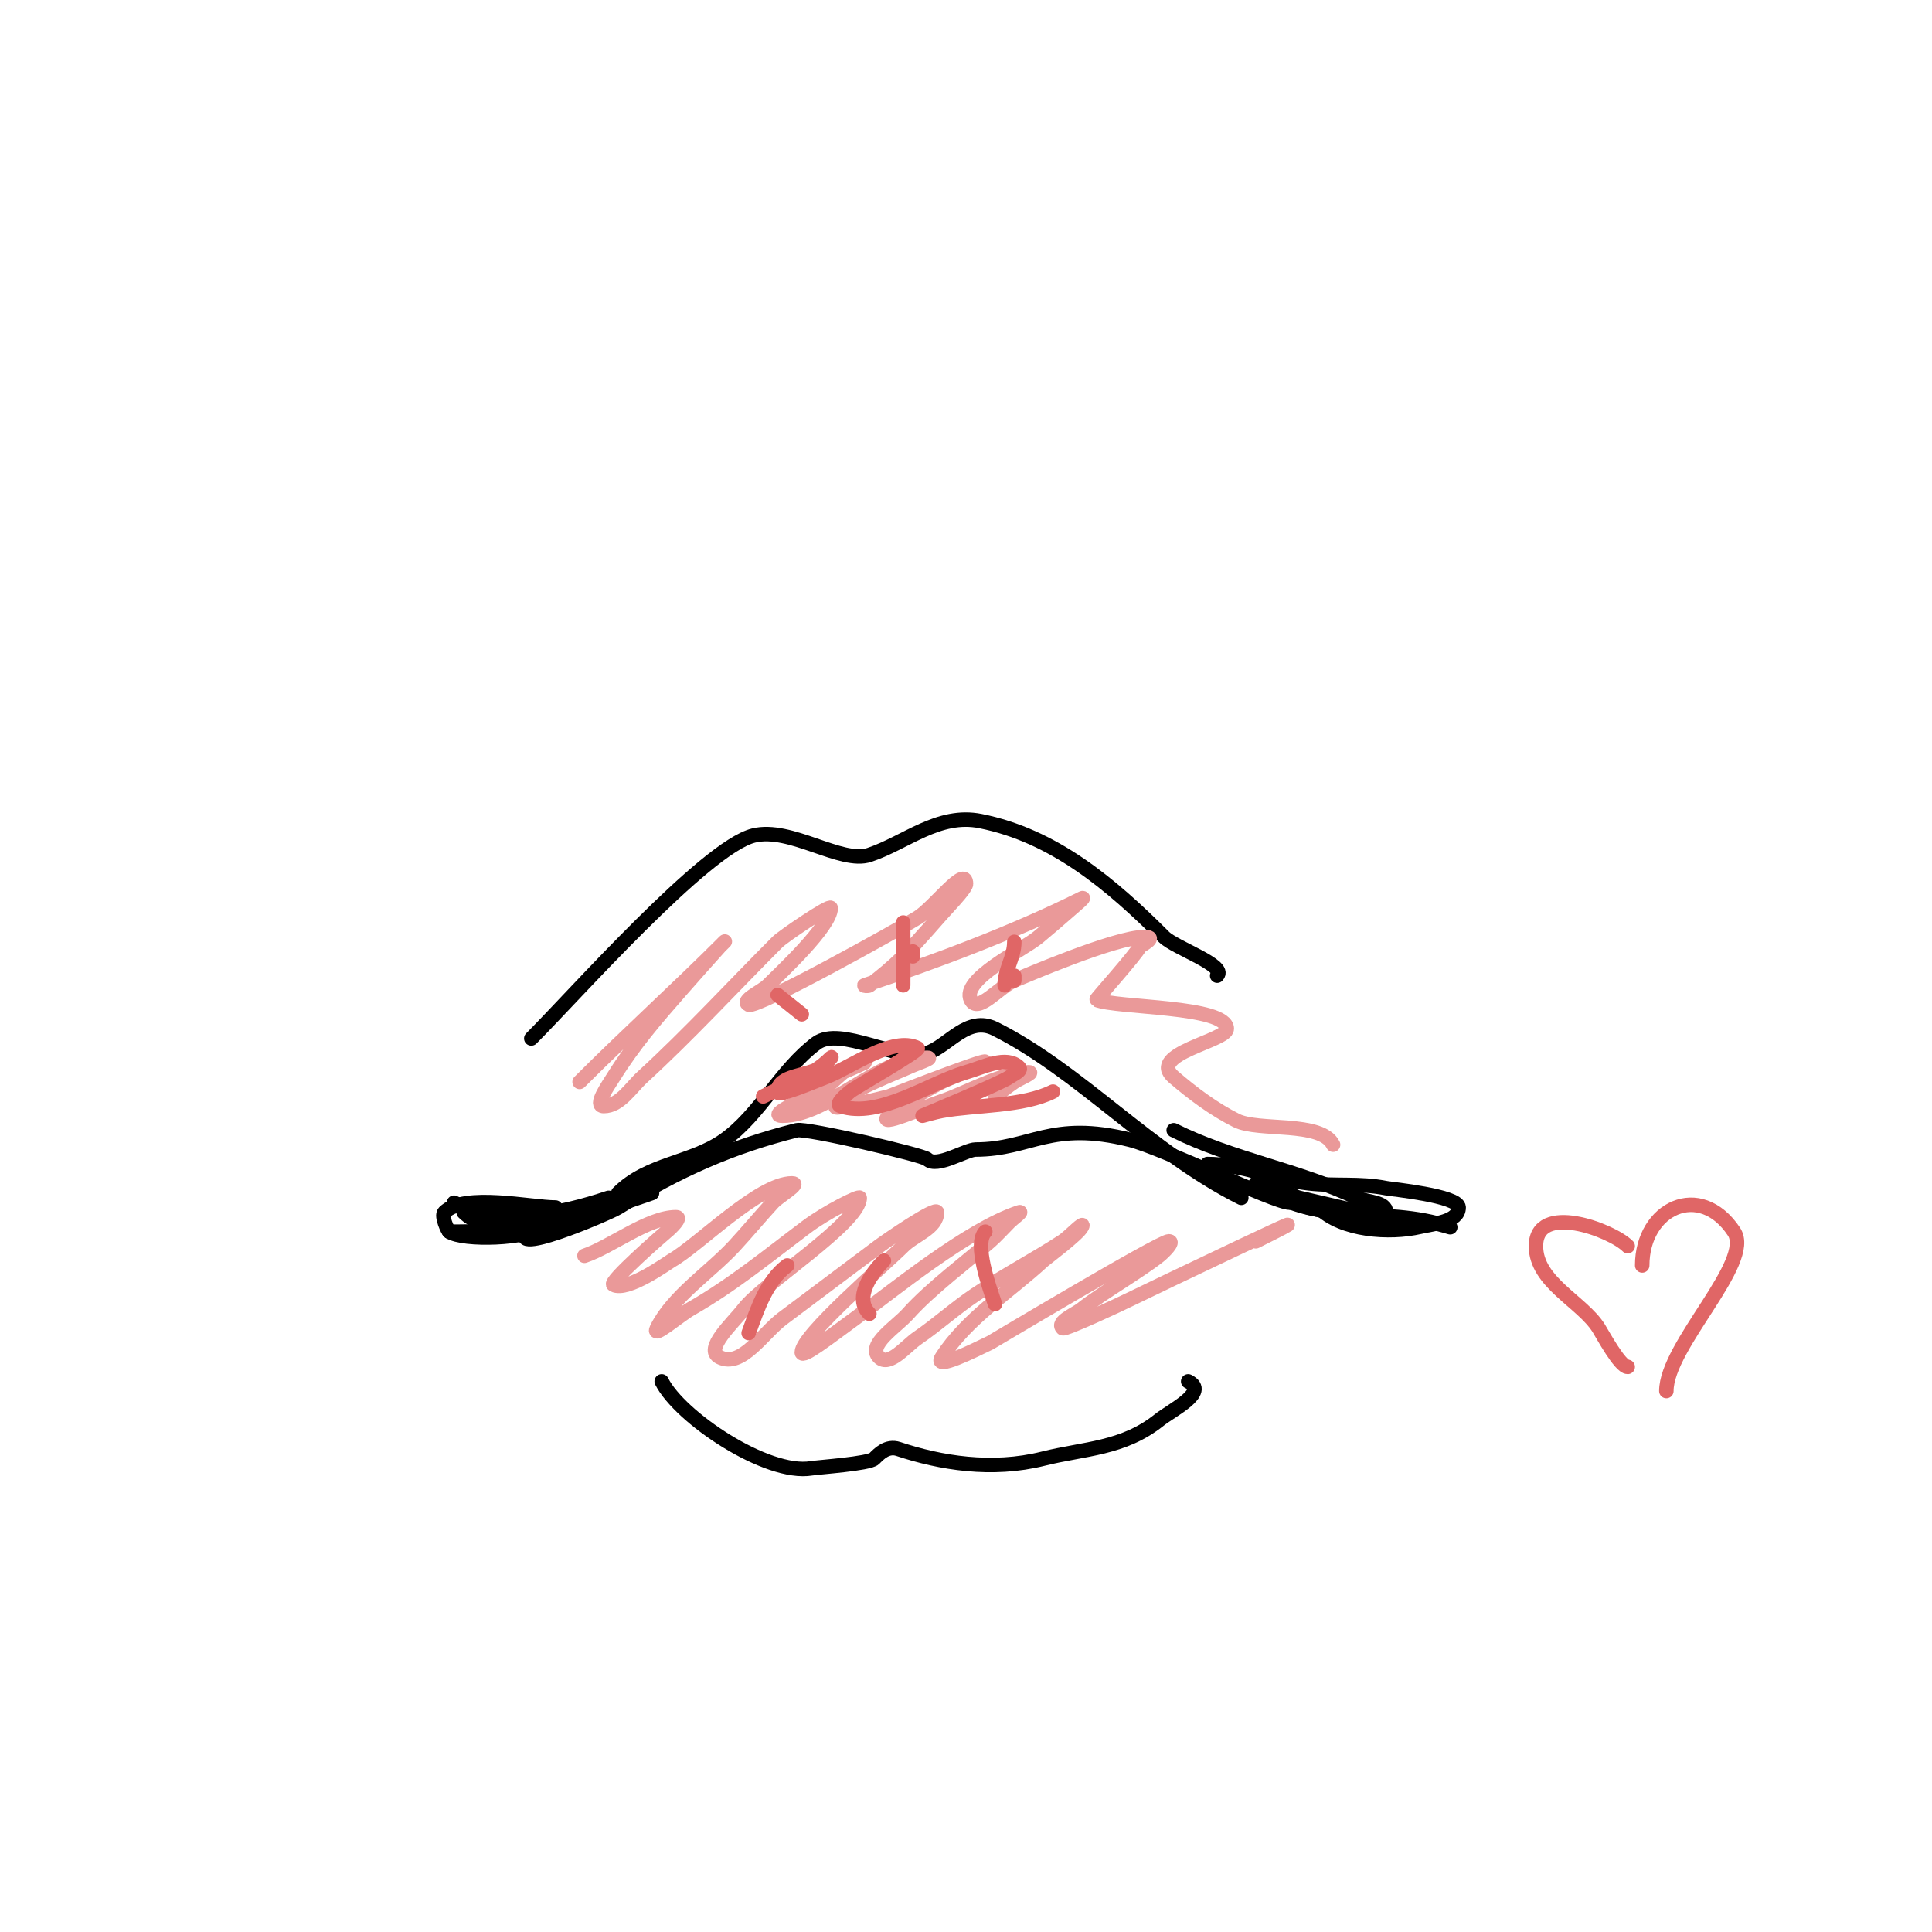 <svg viewBox='0 0 400 400' version='1.1' xmlns='http://www.w3.org/2000/svg' xmlns:xlink='http://www.w3.org/1999/xlink'><g fill='none' stroke='#000000' stroke-width='3' stroke-linecap='round' stroke-linejoin='round'><path d='M110,254c-7.122,7.122 15.993,-2.746 18,-4c12.395,-7.747 23.604,-12.651 37,-16c1.956,-0.489 26.145,5.145 27,6c1.917,1.917 7.994,-2 10,-2c11.451,0 15.497,-6.126 32,-2c6.752,1.688 29.92,13 33,13'/><path d='M265,248c7.751,3.1 11.967,3.247 21,4'/><path d='M114,251c0,4.219 -16.966,4 -21,4'/><path d='M137,286c3.699,7.397 21.728,19.545 31,18c1.444,-0.241 11.945,-0.945 13,-2c0.925,-0.925 2.651,-2.783 5,-2c8.658,2.886 19.343,4.664 30,2c8.49,-2.122 16.51,-2.008 24,-8c2.548,-2.039 10.383,-5.809 6,-8'/><path d='M112,254c-2.492,2.492 -16.055,2.964 -19,1c-0.282,-0.188 -1.715,-3.285 -1,-4c4.099,-4.099 17.902,-1 23,-1'/><path d='M94,249c9.83,4.915 21.884,2.372 32,-1'/><path d='M96,251c7.919,7.919 30.912,-1.304 39,-4'/><path d='M110,255c9.501,-5.701 24.096,-7.096 32,-15'/><path d='M273,250c4.845,4.845 14.724,5.448 21,4c2.905,-0.67 8,-1.019 8,-4c0,-2.434 -13.982,-3.796 -15,-4c-5.449,-1.09 -10.379,-0.375 -16,-1c-6.878,-0.764 -13.837,-4 -21,-4'/><path d='M260,245c12.505,9.379 26.301,4.434 40,9c1.304,0.435 -2.639,-0.806 -4,-1c-1.65,-0.236 -3.37,0.349 -5,0c-7.495,-1.606 -14.494,-3.268 -22,-5c-2.775,-0.64 -8,-5.848 -8,-3c0,4.31 23.025,7.395 25,7c0.462,-0.092 1,-0.529 1,-1c0,-2.236 -3.977,-2.048 -6,-3c-12.293,-5.785 -25.915,-7.957 -38,-14'/><path d='M128,247c6.19,-6.19 15.226,-6.162 22,-11c7.286,-5.204 11.683,-14.512 19,-20c4.987,-3.74 17.057,3.981 23,2c4.403,-1.468 8.341,-7.829 14,-5c17.504,8.752 32.17,25.585 51,35'/><path d='M110,215c8.878,-8.878 36.001,-39.5 46,-42c7.677,-1.919 18.12,5.96 24,4c7.508,-2.503 14.284,-8.743 23,-7c15.167,3.033 26.954,12.954 38,24c2.235,2.235 13.081,5.919 11,8'/></g>
<g fill='none' stroke='#ea9999' stroke-width='3' stroke-linecap='round' stroke-linejoin='round'><path d='M121,260c5.439,-1.813 13.189,-8 19,-8c1.202,0 -1.062,2.249 -2,3c-0.681,0.545 -12.056,10.472 -11,11c2.971,1.485 11.23,-4.567 12,-5c5.582,-3.14 18.099,-16 25,-16c1.886,0 -2.726,2.61 -4,4c-2.712,2.959 -5.277,6.051 -8,9c-5.002,5.419 -12.654,10.308 -16,17c-1.202,2.404 4.667,-2.667 7,-4c8.783,-5.019 16.057,-11.043 24,-17c4.123,-3.092 11,-6.52 11,-6c0,5.155 -20.034,17.813 -24,23c-2.264,2.96 -8.333,8.333 -5,10c4.551,2.275 8.93,-4.947 13,-8c6.673,-5.005 13.33,-9.997 20,-15c1.296,-0.972 12,-8.364 12,-7c0,3.3 -4.667,4.667 -7,7c-3.942,3.942 -21,18.49 -21,22c0,1.338 5.837,-3.245 11,-7c7.85,-5.709 23.161,-18.387 34,-22c0.894,-0.298 -1.333,1.333 -2,2c-1.333,1.333 -2.586,2.752 -4,4c-4.166,3.676 -12.399,9.824 -17,15c-2.395,2.695 -8.55,6.45 -6,9c2.108,2.108 5.539,-2.316 8,-4c4.127,-2.823 7.84,-6.226 12,-9c5.851,-3.9 12.104,-7.168 18,-11c1.397,-0.908 4.745,-4.491 4,-3c-0.784,1.569 -7.517,6.555 -8,7c-7.103,6.557 -15.749,11.884 -21,20c-1.891,2.922 6.864,-1.49 10,-3c0.183,-0.088 35.167,-21 37,-21c1.202,0 -1.062,2.249 -2,3c-3.955,3.164 -12.045,7.836 -16,11c-1.472,1.178 -5.333,2.667 -4,4c0.408,0.408 12.07,-5.035 14,-6c2.362,-1.181 49.634,-23.817 26,-12'/><path d='M120,224c9.87,-9.87 20.216,-19.216 30,-29c0.333,-0.333 -0.685,0.65 -1,1c-2.685,2.983 -5.357,5.979 -8,9c-5.212,5.957 -9.707,11.132 -14,18c-1.117,1.788 -4.108,6 -2,6c3.333,0 5.543,-3.748 8,-6c9.785,-8.969 18.625,-18.625 28,-28c1.095,-1.095 11,-7.835 11,-7c0,3.773 -10.43,13.43 -13,16c-1.333,1.333 -5.687,3.157 -4,4c1.651,0.826 31.188,-15.64 35,-18c3.46,-2.142 10,-11.069 10,-7c0,0.78 -2.76,3.74 -3,4c-3.361,3.641 -6.496,7.496 -10,11c-2.173,2.173 -4.541,4.156 -7,6c-0.267,0.2 -1.316,0.105 -1,0c14.768,-4.923 30.972,-10.986 45,-18c0.843,-0.422 -1.29,1.379 -2,2c-2.313,2.024 -4.639,4.033 -7,6c-3.289,2.741 -16.109,8.783 -14,13c1.468,2.936 5.952,-2.781 9,-4c1.527,-0.611 20.841,-9 27,-9c2.798,0 -0.888,1.776 -1,2c-0.875,1.749 -9.162,10.935 -9,11c4.322,1.729 27,1.215 27,6c0,2.515 -16.612,5.19 -11,10c4.002,3.43 8.286,6.643 13,9c4.581,2.29 17.533,0.067 20,5'/><path d='M169,227c-7.223,0 7.227,-5.613 10,-7c0.943,-0.471 -2.085,0.477 -3,1c-1.853,1.059 -3.205,2.846 -5,4c-3.033,1.95 -12.606,6 -9,6c9.519,0 19.531,-12 30,-12c1.491,0 -2.667,1.333 -4,2c-1.233,0.616 -13.67,5.339 -15,8c-0.298,0.596 1.344,0.119 2,0c3.024,-0.55 6.028,-1.218 9,-2c0.17,-0.045 27.52,-10.76 18,-6c-2.271,1.135 -4.729,1.865 -7,3c-2.282,1.141 -8.673,4.673 -11,7c-2.687,2.687 7.394,-1.798 11,-3c5.082,-1.694 12.356,-6 18,-6c1.202,0 -2,1.333 -3,2c-1.387,0.924 -2.667,2 -4,3'/></g>
<g fill='none' stroke='#e06666' stroke-width='3' stroke-linecap='round' stroke-linejoin='round'><path d='M158,227c4.888,-2.444 10.095,-4.095 14,-8c0.667,-0.667 -1.2,1.5 -2,2c-2.91,1.819 -9,1.568 -9,5c0,0.667 1.361,0.192 2,0c2.728,-0.818 5.342,-1.978 8,-3c5.177,-1.991 13.847,-8.577 19,-6c0.73,0.365 -12.804,8.043 -14,9c-0.938,0.751 -3.14,2.62 -2,3c8.031,2.677 18.631,-4.895 26,-7c3.54,-1.011 8.397,-3.603 11,-1c0.667,0.667 -1.246,1.434 -2,2c-1.542,1.156 -18,8 -18,8c0,0 2.648,-0.754 4,-1c6.989,-1.271 16.72,-0.86 23,-4'/><path d='M166,210c-1.667,-1.333 -3.333,-2.667 -5,-4'/><path d='M189,198c0,-0.333 0,-0.667 0,-1'/><path d='M210,203l0,-1'/><path d='M163,262c-4.3,3.225 -6.163,8.949 -8,14'/><path d='M183,261c-2.597,2.597 -6.282,7.718 -3,11'/><path d='M204,255c-2.47,2.47 0.907,11.721 2,15'/><path d='M337,258c-3.339,-3.339 -19,-9.213 -19,0c0,7.535 9.549,11.478 13,17c0.768,1.229 4.413,8 6,8'/><path d='M340,262c0,-11.855 11.953,-17.57 19,-7c4.209,6.313 -14,23.539 -14,33'/><path d='M187,191c0,4.333 0,8.667 0,13'/><path d='M210,195c0,3.284 -2,5.716 -2,9'/></g>
</svg>